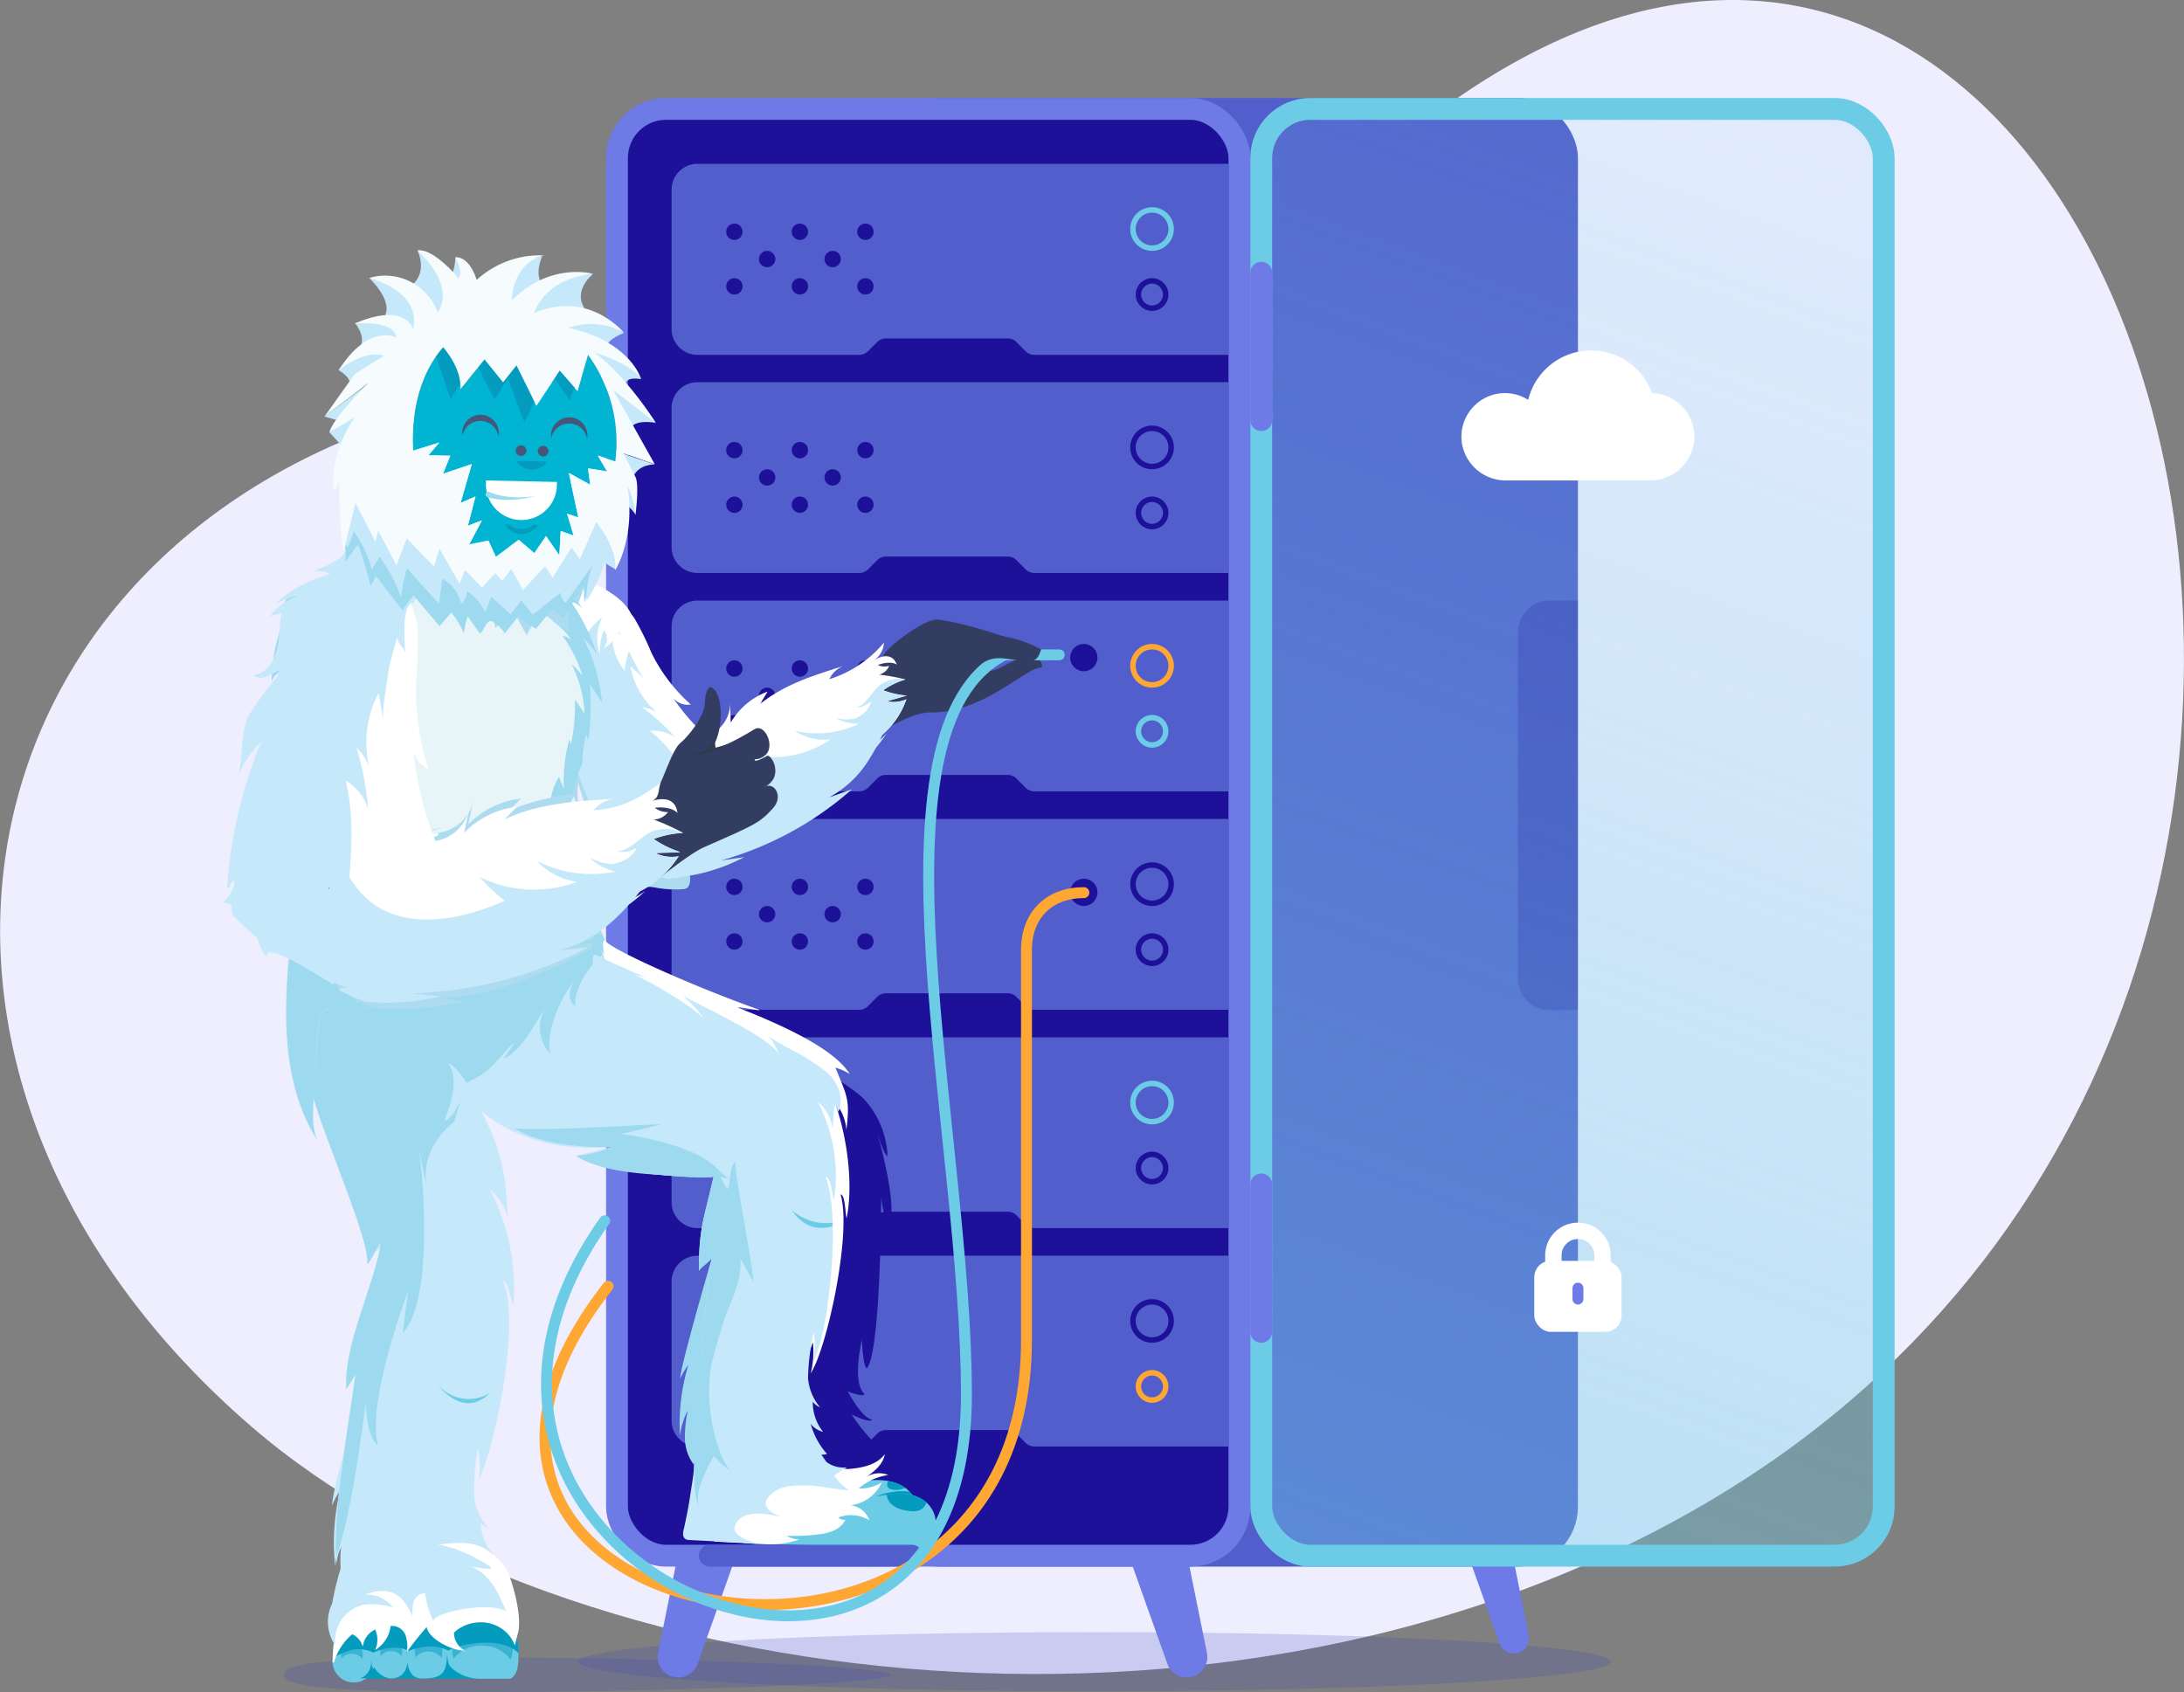 <svg xmlns="http://www.w3.org/2000/svg" xmlns:xlink="http://www.w3.org/1999/xlink" width="400" height="309.95" viewBox="0 0 400 309.95"><rect x="0" y="0" width="400" height="309.95" fill="#808080" stroke="none"/><defs><style>.cls-1,.cls-27,.cls-28,.cls-30,.cls-31,.cls-32,.cls-33,.cls-34,.cls-36,.cls-37{fill:none;}.cls-2{isolation:isolate;}.cls-3{fill:#eef;}.cls-4{fill:#3942bb;opacity:0.2;}.cls-5,.cls-9{fill:#525ecc;}.cls-27,.cls-5{stroke:#525ecc;}.cls-11,.cls-30,.cls-31,.cls-32,.cls-33,.cls-34,.cls-5,.cls-8{stroke-miterlimit:10;}.cls-11,.cls-27,.cls-28,.cls-5,.cls-8{stroke-width:4px;}.cls-10,.cls-6,.cls-8{fill:#1d1099;}.cls-6{opacity:0.3;}.cls-7{fill:#6e7ae5;}.cls-28,.cls-31,.cls-8{stroke:#6e7ae5;}.cls-11,.cls-32,.cls-37{stroke:#6ccce6;}.cls-11{fill:url(#linear-gradient);}.cls-12{fill:#333d61;}.cls-12,.cls-19,.cls-29,.cls-35{fill-rule:evenodd;}.cls-13{fill:#addcf1;}.cls-14,.cls-35{fill:#fff;}.cls-15{fill:#c5e9fa;}.cls-16,.cls-29{fill:#9dd9ef;}.cls-17{fill:#e8f5f8;}.cls-18{clip-path:url(#clip-path);}.cls-19{fill:#2f3b4f;}.cls-20{fill:#1b1a18;}.cls-21{fill:#00b4d2;}.cls-22,.cls-26{fill:#049cbe;}.cls-23{fill:#465578;}.cls-24{fill:#f6fbfd;}.cls-25{fill:#6ccce6;}.cls-26{opacity:0.5;mix-blend-mode:multiply;}.cls-27,.cls-28,.cls-31,.cls-36,.cls-37{stroke-linecap:round;}.cls-27,.cls-28,.cls-36,.cls-37{stroke-linejoin:round;}.cls-30{stroke:#fff;stroke-width:3px;}.cls-31,.cls-36,.cls-37{stroke-width:2px;}.cls-33{stroke:#1d1099;}.cls-34,.cls-36{stroke:#ffa733;}</style><linearGradient id="linear-gradient" x1="239.71" y1="283.94" x2="334.42" y2="26.05" gradientUnits="userSpaceOnUse"><stop offset="0" stop-color="#6ccce6" stop-opacity="0.4"/><stop offset="1" stop-color="#6ccce6" stop-opacity="0.1"/></linearGradient><clipPath id="clip-path"><path class="cls-1" d="M106.72,185.29c-.27-.77,7.3,6.31,7,5.54-3,4.93-6.51,9.86-11.66,11.64-5.73,2-26-7.17-31.26-4.17.07,1.71.09,2.86.15,4.56A26.93,26.93,0,0,1,67.73,193a5,5,0,0,0-.34,3.13A34.77,34.77,0,0,1,63.68,183a24.35,24.35,0,0,0-.46,5.52,44.67,44.67,0,0,1-6.51-18.82L56.54,174c-5.11-7.15-2.33-17.23-1.85-25.89l-1.36,3.45A31.1,31.1,0,0,1,53.63,133l-1.9,1.8c-2-5.24-1-11.44,2.43-15a3.31,3.31,0,0,0-2.69,2A31,31,0,0,1,56.12,108a2.88,2.88,0,0,0-1.84,1c.88-4.79,9.37-4.39,13.5-5.82a3.87,3.87,0,0,0-4-.73,18.47,18.47,0,0,1,10.95-3,5.53,5.53,0,0,0-4.31-1.86c4.47-2.58,4.78-7.18,9.82-5l-2.8-2.27A20.85,20.85,0,0,1,86.29,93a47.16,47.16,0,0,1,5.1,4c3.38,2.82,6.62,4.29,10.06,7a22.82,22.82,0,0,0,6.1,3.47,3.41,3.41,0,0,1-2.33.13,20.07,20.07,0,0,1,4.12,5.41,3.9,3.9,0,0,0-2-1.5,36.22,36.22,0,0,1,4,10,14.67,14.67,0,0,0-2.21-3,32.65,32.65,0,0,1,2.41,11.9l-1.93-3.59a44.54,44.54,0,0,1-1.1,10.31l-.3-1.19a27.94,27.94,0,0,0-1.11,5.36c-.19,1.71-1,4.12-1.3,3.15a14,14,0,0,0-2,8.68l-.91-2.2a30.18,30.18,0,0,0,3.67,12.66,3.85,3.85,0,0,1-1.81-1.85,23.7,23.7,0,0,0,6.13,9.87l-2-.39"/></clipPath></defs><title>13-large-businesses</title><g class="cls-2"><g id="Layer_2" data-name="Layer 2"><g id="Layer_8" data-name="Layer 8"><path class="cls-3" d="M46,261.26c-72.35-62.51-56.43-157,27.49-184.48,83-27.13,105.94,24.16,170.42-39.49C381.36-98.4,475.42,172.45,318,271.94,230,327.57,103,310.57,46,261.26Z"/><path class="cls-4" d="M163.12,306.76c0,1.76-44.88,3.19-75.56,3.19S52,308.53,52,306.76s4.88-3.19,35.56-3.19S163.12,305,163.12,306.76Z"/><ellipse class="cls-4" cx="200.48" cy="304.37" rx="94.52" ry="5.42"/><rect class="cls-5" x="163" y="19.95" width="124" height="265" rx="8.98" ry="8.98"/><path class="cls-6" d="M289,110h-5.23a5.77,5.77,0,0,0-5.77,5.77v63.47a5.77,5.77,0,0,0,5.77,5.77H289Z"/><path class="cls-7" d="M120.52,302.76l4-19.78h11l-7.75,21.78a3.77,3.77,0,0,1-3.55,2.5h0A3.77,3.77,0,0,1,120.52,302.76Z"/><path class="cls-7" d="M221.05,302.76l-4-19.78h-11l7.75,21.78a3.77,3.77,0,0,0,3.55,2.5h0A3.77,3.77,0,0,0,221.05,302.76Z"/><path class="cls-7" d="M280,299.52,277.06,285h-8.12l5.7,16a2.77,2.77,0,0,0,2.61,1.84h0A2.77,2.77,0,0,0,280,299.52Z"/><rect class="cls-8" x="113" y="19.95" width="114" height="265" rx="8.98" ry="8.98"/><path class="cls-9" d="M127.75,30A4.75,4.75,0,0,0,123,34.7V60.2A4.75,4.75,0,0,0,127.75,65h29.62a2.27,2.27,0,0,0,1.61-.67l1.67-1.67a2.27,2.27,0,0,1,1.61-.67h22.3a2.27,2.27,0,0,1,1.61.67l1.67,1.67a2.27,2.27,0,0,0,1.61.67H225V30Z"/><path class="cls-9" d="M127.75,70A4.75,4.75,0,0,0,123,74.7v25.5a4.75,4.75,0,0,0,4.75,4.75h29.62a2.27,2.27,0,0,0,1.61-.67l1.67-1.67a2.27,2.27,0,0,1,1.61-.67h22.3a2.27,2.27,0,0,1,1.61.67l1.67,1.67a2.27,2.27,0,0,0,1.61.67H225V70Z"/><path class="cls-9" d="M127.75,110A4.75,4.75,0,0,0,123,114.7v25.5a4.75,4.75,0,0,0,4.75,4.75h29.62a2.27,2.27,0,0,0,1.61-.67l1.67-1.67a2.27,2.27,0,0,1,1.61-.67h22.3a2.27,2.27,0,0,1,1.61.67l1.67,1.67a2.27,2.27,0,0,0,1.61.67H225V110Z"/><circle class="cls-10" cx="198.5" cy="120.45" r="2.5"/><path class="cls-9" d="M127.75,150A4.75,4.75,0,0,0,123,154.7v25.5a4.75,4.75,0,0,0,4.75,4.75h29.62a2.27,2.27,0,0,0,1.61-.67l1.67-1.67a2.27,2.27,0,0,1,1.61-.67h22.3a2.27,2.27,0,0,1,1.61.67l1.67,1.67a2.27,2.27,0,0,0,1.61.67H225V150Z"/><path class="cls-9" d="M127.75,190A4.75,4.75,0,0,0,123,194.7v25.5a4.75,4.75,0,0,0,4.75,4.75h29.62a2.27,2.27,0,0,0,1.61-.67l1.67-1.67a2.27,2.27,0,0,1,1.61-.67h22.3a2.27,2.27,0,0,1,1.61.67l1.67,1.67a2.27,2.27,0,0,0,1.61.67H225V190Z"/><path class="cls-9" d="M127.75,230A4.75,4.75,0,0,0,123,234.7v25.5a4.75,4.75,0,0,0,4.75,4.75h29.62a2.27,2.27,0,0,0,1.61-.67l1.67-1.67a2.27,2.27,0,0,1,1.61-.67h22.3a2.27,2.27,0,0,1,1.61.67l1.67,1.67a2.27,2.27,0,0,0,1.61.67H225V230Z"/><circle class="cls-10" cx="134.5" cy="122.45" r="1.5"/><circle class="cls-10" cx="134.5" cy="132.45" r="1.5"/><circle class="cls-10" cx="146.5" cy="122.45" r="1.5"/><circle class="cls-10" cx="146.5" cy="132.45" r="1.5"/><circle class="cls-10" cx="140.5" cy="127.45" r="1.5"/><circle class="cls-10" cx="158.5" cy="122.45" r="1.5"/><circle class="cls-10" cx="158.5" cy="132.45" r="1.5"/><circle class="cls-10" cx="152.5" cy="127.45" r="1.5"/><path class="cls-10" d="M158.07,201.14a16.35,16.35,0,0,1,4.48,10.6c-.71-.24-1.88-4.24-1.88-4.24s3.53,12.25,2.36,16c-1.18.47-1.65-4.24-1.65-4.24s0,28-2.59,31.34c-.71,0-.94-5.18-.94-5.18s-1.88,7.78.47,9.9c-.24.71-3.06-.47-3.06-.47s2.59,4.95,4.48,5.18c-.47.71-3.77-.94-3.77-.94a32.84,32.84,0,0,0,5.42,6.36c3.08,2.67,1.18,12.49,1.18,12.49l-24-6.6,6.54-78.79S155.24,198.46,158.07,201.14Z"/><rect class="cls-11" x="231" y="19.95" width="114" height="265" rx="8.98" ry="8.98"/><path class="cls-12" d="M159.52,135.18c3.49-2.27,8-4.73,10.81-4.68,9.79.17,17.64-8.34,20.3-8.2.6,0,.09-2.09-2.06-2.1-3.08,0-7.13,4.16-7.87,2-.14-3.06,4.24-3.2,10-3.2-7.85-2.82-13.49-4.8-19-5.52-2.11-.27-9.4,5-10,6.79s-7.88,3.87-7.88,3.87Z"/><path class="cls-13" d="M126.23,162.07c.49-1.25-.11-2.65-.74-3.83-.46-.86-1-1.71-1.47-2.54,2.38.08,5-.15,6.6-1.32a.16.16,0,0,0,0-.26c-2.2-1.17-3.07-2.33-3.25-3a.15.15,0,0,1,.19-.19,12.46,12.46,0,0,1,2.5,1.47.15.15,0,0,0,.22-.21c-2.72-4.46-6-9.72-10.06-12.93a6.78,6.78,0,0,1,4.7,1.24,42.52,42.52,0,0,0-6.19-5.6,7,7,0,0,1,2.81,1,14.53,14.53,0,0,1-4.95-8.55l2.8,2.58c-2.69-2.48-6.28-16.39-12.4-14.56a14.61,14.61,0,0,0-8.5,10.84,16.47,16.47,0,0,1,1.61-2.65l.06,0A7.35,7.35,0,0,0,99,127.79q.47-.67,1-1.31c.08,1.22,2.49,7.19-.3,10.43a1.61,1.61,0,0,0,1.32-.74,6.37,6.37,0,0,0,.94-1.88l.34.89v.06c-.13,1.21-1.17-1.23-1,.6.17,2.37,4.21,10.85,5,13.08a13.38,13.38,0,0,1-.4-5.55,63.57,63.57,0,0,0,8.18,18.07.15.15,0,0,0,.28-.13,8.39,8.39,0,0,1-.18-.83.16.16,0,0,1,.29-.11,3.72,3.72,0,0,1,.42,2.79.15.15,0,0,0,.23.17,7.34,7.34,0,0,1,4.77-.78,19.41,19.41,0,0,0,5.37.3,1.48,1.48,0,0,0,.56-.19A1.25,1.25,0,0,0,126.23,162.07Z"/><path class="cls-14" d="M128.69,144.81a14.42,14.42,0,0,0,3-4,5,5,0,0,0,.48-1.64,1.64,1.64,0,0,0-.05-.64c0-.2,0-.06-.08-.22a1.08,1.08,0,0,0-.12-.19.68.68,0,0,1,0-.91.15.15,0,0,0,0-.22,39.06,39.06,0,0,1-8.61-9.11,3.46,3.46,0,0,0,3.21,1.16,30.73,30.73,0,0,1-7.23-9.52,54.59,54.59,0,0,0-3.07-6.23c-2.32-3.53-8.43-6.33-12.8-2.21,5.27,35.54-3.8-.68,12.57,27.52q3,5.21,6.19,10.33a.16.16,0,0,0,.18.07A17.68,17.68,0,0,0,128.69,144.81Z"/><path class="cls-14" d="M162.36,134.34c-.78,1-1.81,2-3,1.82a14.81,14.81,0,0,0,6.65-8.08,5.39,5.39,0,0,1-3.49.38,3.05,3.05,0,0,0,.41-.15l3.15-.91a15.2,15.2,0,0,1-4.36-1,14.61,14.61,0,0,1,4.09-1.95,35.91,35.91,0,0,0-4.78-.88,2.78,2.78,0,0,0,1.83-1.61,3,3,0,0,1-2.09-.15c1-.4,2.56-.67,3.49-.07-1-2.58-3.46-1.25-4.24-.76a4.2,4.2,0,0,0,1.88-3.27,21.35,21.35,0,0,1-10,6.69,4.63,4.63,0,0,1,2.51-2.38c-5.36,1.66-10.87,3.4-15.21,6.95l1.39-2.3a13.24,13.24,0,0,0-6.76,5.68l-.1-3.5a6.32,6.32,0,0,1-5.06,6.15.15.15,0,0,1-.09-.29,7.79,7.79,0,0,0,1.53-1,.15.15,0,0,0-.14-.27c-1.6.38-3.73.21-5,.91s-2.89,4-3.77,5.42a.15.15,0,0,0,.07.22l1.27.52a.15.15,0,0,1,0,.28c-1.79,1-3.53,2.13-5.22,3.33-1.9,1.35-6.72,5.17-4,7.69a35.75,35.75,0,0,0,3.39,2.39,36.83,36.83,0,0,1,4.51,3.34.15.15,0,0,0,.25-.17,4.52,4.52,0,0,0-.58-1,.15.15,0,0,1,.19-.23,7.2,7.2,0,0,1,1,.69.16.16,0,0,0,.19,0,10.88,10.88,0,0,1,1.71-1.13.15.15,0,0,1,.18.24h0a.16.16,0,0,0,.11.27,14.55,14.55,0,0,0,8.64-3.37,4.69,4.69,0,0,0-2.09.12,45.28,45.28,0,0,1,12-2.07,8.48,8.48,0,0,0-3-.59,19.54,19.54,0,0,0,13.4-6.1,6.63,6.63,0,0,1-2.84,1A34,34,0,0,0,162.36,134.34Z"/><path class="cls-15" d="M166,128.08l-.07.21Z"/><path class="cls-15" d="M166,128.08a6,6,0,0,1-3.58.38c.6-.19,3.61-1,3.65-1.05a15.65,15.65,0,0,1-4.32-.94,14.39,14.39,0,0,1,4.05-2A5.53,5.53,0,0,0,162,125c-2.21.93-2.94,4-5.23,4.61a3.62,3.62,0,0,0,2.75-1.25,3.66,3.66,0,0,1-1.24,2.2,6,6,0,0,1-1.68,1.06,5.94,5.94,0,0,1-1.48.12l.09.07q-1.05-.08-2.1-.25a8.33,8.33,0,0,0,4.22,1,18,18,0,0,1-11.79,1.3,9.74,9.74,0,0,0,6.56,1.57,18.44,18.44,0,0,1-14.4,2.82,27.35,27.35,0,0,0,4.5,2.55c-.29.05-7.59,8.61-24.86,3.46a.15.15,0,0,0-.14,0c-2,1.5-7.08,7.88-4.49,10.33a35.75,35.75,0,0,0,3.39,2.39,36.83,36.83,0,0,1,4.51,3.34.15.15,0,0,0,.25-.17,4.52,4.52,0,0,0-.58-1,.15.15,0,0,1,.19-.23,3.9,3.9,0,0,1,.63.43,1.19,1.19,0,0,0,0,1.14c.61.94,3.78.12,4.64,0A33.51,33.51,0,0,0,136.3,157l-4.29.62a61.34,61.34,0,0,0,24.05-13.06l-4.18,1.49a19.67,19.67,0,0,0,7.44-7.18c.43-.68.82-1.37,1.2-2.07q1-1.2,1.85-2.49a7.86,7.86,0,0,1-1.22,1.24q.25-.52.49-1.05a14.84,14.84,0,0,0,4.26-6.2C165.86,128.41,166.09,127.9,166,128.08Z"/><path class="cls-15" d="M125.08,156.7c.49-1.25-.11-2.65-.74-3.83-.46-.86-1-1.71-1.47-2.54,2.38.08,5-.15,6.6-1.32a.16.16,0,0,0,0-.26c-2.2-1.17-3.07-2.33-3.25-3a.15.15,0,0,1,.19-.19,12.46,12.46,0,0,1,2.5,1.47.15.15,0,0,0,.22-.21c-2.72-4.46-6-9.72-10.06-12.93a6.78,6.78,0,0,1,4.7,1.24,42.52,42.52,0,0,0-6.19-5.6,7,7,0,0,1,2.81,1,14.53,14.53,0,0,1-4.95-8.55l2.8,2.58c-2.69-2.48-6.28-16.39-12.4-14.56a14.61,14.61,0,0,0-8.5,10.84,16.47,16.47,0,0,1,1.61-2.65l.06,0a7.35,7.35,0,0,0-1.14,4.19q.47-.67,1-1.31c.08,1.22,2.49,7.19-.3,10.43a1.61,1.61,0,0,0,1.32-.74,6.37,6.37,0,0,0,.94-1.88l.34.89v.06a46.61,46.61,0,0,0,.12,6c.17,2.37,3.05,5.48,3.87,7.71a13.38,13.38,0,0,1-.4-5.55,63.57,63.57,0,0,0,8.18,18.07.15.15,0,0,0,.28-.13,8.39,8.39,0,0,1-.18-.83.16.16,0,0,1,.29-.11,3.72,3.72,0,0,1,.42,2.79.15.15,0,0,0,.23.17,7.34,7.34,0,0,1,4.77-.78,19.41,19.41,0,0,0,5.37.3,1.48,1.48,0,0,0,.56-.19A1.25,1.25,0,0,0,125.08,156.7Z"/><path class="cls-14" d="M103.73,121.36q.33,1.37.77,2.72c-.12-1.95,1.38-6.66,1.69-7.05a10.42,10.42,0,0,0-.15,3.49c-.14-1.1.85-3.09,1.29-4.09.19-.43,4-6.61,8.4-3.61-1.82-5-12.09-8-12.27-7.76-1.66,2.26-5.32,4.46-6.18,6.56,0,0,.17,5.73-1.33,9.57a13.73,13.73,0,0,0,1.77-3c.26.78-1,7.77-.51,8.59.21-1.56,2.09-3.11,2.95-4.44a6.39,6.39,0,0,1,2.08,3.67A30.75,30.75,0,0,1,103.73,121.36Z"/><path class="cls-14" d="M109.89,119.91a9.63,9.63,0,0,1,.73-4.51,2.81,2.81,0,0,1-.08,3.42,9.27,9.27,0,0,0,2.37-2.21,3.81,3.81,0,0,0,.66-3.09c-.22-.79-1.19-2-2.15-1.85-.76.13-1.23,1.57-1.47,2.22A8.94,8.94,0,0,0,109.89,119.91Z"/><path class="cls-14" d="M114.56,123a9.43,9.43,0,0,1-2.24-7.91c.73.66,1.47,1.32,2.2,2,.46.42.84.77.79,1.42a16,16,0,0,1-.48,1.88C114.74,120.79,114.25,122.65,114.56,123Z"/><path class="cls-16" d="M98.17,103.21a22.82,22.82,0,0,0,6.36,3,3.41,3.41,0,0,1-2.31.32,20.07,20.07,0,0,1,4.54,5.06,3.9,3.9,0,0,0-2.16-1.34,36.22,36.22,0,0,1,4.74,9.63A14.67,14.67,0,0,0,106.9,117a32.65,32.65,0,0,1,3.36,11.67L108,125.27a44.54,44.54,0,0,1-.27,10.37l-.4-1.16a26.33,26.33,0,0,0-.68,5.43c-1.34,2.55-2.84,9-2.3,12.05l-1.09-2.12A30.18,30.18,0,0,0,108,162.17a3.85,3.85,0,0,1-1.95-1.7c1.5,3.66,4.87,12.78,6.9,16.15A10.59,10.59,0,0,1,110,174c.71,1.21,2.86,8.48,3.26,13.37-.78-1-1.56-1.62-1.52-1.14.34,4.43.59,8.77.79,10.56-.34-.75-3.29,1.12-3.62.38-2.57,5.16-1.16,1.12-6.15,3.31-5.55,2.44-22.54-4.34-27.58-.93.2,1.69-12.77,2.84-12.56,4.53a26.93,26.93,0,0,1-4-9.59c-.37,1-1.53,4.7-1.22,5.76.13,2.35-.54,5.35.66,8.51-10.22-16.11-3.21-39.58-4.44-46.12.06,1.43.12,12.44.18,13.87-5.66-6.72,1.53-17,1.32-25.66L54,154.42a31.1,31.1,0,0,1-1.2-18.59l-1.75,2c-2.39-5.06-1.89-11.33,1.21-15.17a3.31,3.31,0,0,0-2.52,2.23,31,31,0,0,1,3.54-14.1,2.88,2.88,0,0,0-1.75,1.17c.49-4.84,9-5.13,13-6.88a3.87,3.87,0,0,0-4-.41,18.47,18.47,0,0,1,10.67-3.86,5.53,5.53,0,0,0-4.44-1.51c4.25-2.93,4.19-7.54,9.39-5.81l-3-2a20.85,20.85,0,0,1,9,2A47.16,47.16,0,0,1,87.57,97C91.17,99.57,94.52,100.78,98.17,103.21Z"/><path class="cls-17" d="M97.68,111.32a18.6,18.6,0,0,0,5.41,2,3.41,3.41,0,0,1-2,.36,13.92,13.92,0,0,1,3.73,3.77,3,3,0,0,0-1.82-1,23.92,23.92,0,0,1,3.68,7.36,10.11,10.11,0,0,0-2-2.11,21.8,21.8,0,0,1,2.38,9l-1.77-2.59a32.33,32.33,0,0,1-.72,8.18l-.29-.9a28.36,28.36,0,0,0-1,9.09l-.91-2.17a10.72,10.72,0,0,0-1.51,7l-.85-1.62a20,20,0,0,0,3.5,9.5,2.8,2.8,0,0,1-1.62-1.25,16.07,16.07,0,0,0,5.58,7l-1.79-.08a22.52,22.52,0,0,0,4.1,5,6.06,6.06,0,0,0-5.6,6.21l-.77-1.72c-2.48,4.18-9.95-6.36-14.4-4.4-5,2.19-2.65,13-10.16,9.7.1,1.33-5.31-4.33-5.21-3-1.56-2.18-8-7.77-8.46-10.41a3.64,3.64,0,0,0-.23,2.48c-1.91-2.94,3.08,14.51,2.67,11a17.52,17.52,0,0,0-.28,4.37,29.56,29.56,0,0,1-6.12-14l0,3.37c-4.62-5-3.5-13.91-3.28-20.74l-1.11,2.85a22,22,0,0,1-.17-14.59L55,140.79a11.17,11.17,0,0,1,1.77-12,3.27,3.27,0,0,0-2.31,1.87,24.79,24.79,0,0,1,3.75-11.28,2.94,2.94,0,0,0-1.58,1,12.07,12.07,0,0,1,6.91-8.84,3.6,3.6,0,0,0-3.48-.13,19.05,19.05,0,0,1,9.49-3.54,4.73,4.73,0,0,0-3.8-1,16.9,16.9,0,0,1,13.2-2.21l-2.5-1.46a18.69,18.69,0,0,1,7.76,1.15,35.87,35.87,0,0,1,4.55,2.6C91.75,108.78,94.62,109.58,97.68,111.32Z"/><g class="cls-18"><path class="cls-13" d="M50.41,168.68a5.12,5.12,0,0,0,1.15-3.54c0-.23-.3-.29-.37-.08s-.21.72-.29,1.09-.35.18-.37-.06a95.23,95.23,0,0,1,1.63-26.78,17.93,17.93,0,0,0-2.76,6.7c.41-3.17-.89-8.83.29-11.7a61.24,61.24,0,0,1,3.3-7l0-.06q.07-.64.15-1.28a7,7,0,0,1-2.09,1.5,1.77,1.77,0,0,1-1.83-.09c4.85-1.73,2.32-10.31,2.93-11.78-.61.25-1.22.51-1.81.8a8.67,8.67,0,0,1,3.62-4l0-.1a17.83,17.83,0,0,0-3.25,1.91c5.48-7.4,12.6-7.72,14.25-7.23,7-1.61,7.66,5.41,8.11,11.15a65.54,65.54,0,0,1-.09,8.38C72.8,132,74.3,139,76,144.18a5,5,0,0,1-2.77-3.64c.46,5.06,1.19,5.3,2.9,10.1,1.49,0-4,3-2.45,3,.2,0-3.48,1.23,7.3-2.15a10.34,10.34,0,0,1-2.11.77.19.19,0,0,0,0,.37,7.7,7.7,0,0,0,7.79-5.79L85.76,151a16.14,16.14,0,0,1,9.66-4.74L93.1,148.6c6.18-2.92,13.21-3.37,20-3.76a5.65,5.65,0,0,0-3.67,2.08,26,26,0,0,0,13.75-5,5.12,5.12,0,0,1-3.18,3.31c1.07-.36,8.12,3.75,8.57,7.1-.93-1-2.81-1.1-4.15-.94a3.6,3.6,0,0,0,2.43.79,3.39,3.39,0,0,1-2.64,1.37,43.77,43.77,0,0,1,5.4,2.45q-.67,0-1.33.11l-.23,0h0a17.64,17.64,0,0,0-3.79,1c.88.6.56-3.37,1.52-2.92.69.31,1.3.54,1.67.67l.39.13c-.06.08-2.67.11-4,.15a3.72,3.72,0,0,1-.52.05,6.5,6.5,0,0,0,1.78.59,11.61,11.61,0,0,0,2.46,0c.18-.17-.23.36-.17.26l-.15.22-.17.25-.38.51-.2.25-.25.31-.21.25-.35.4-.27.29-.29.3-.24.23-.3.28-.25.22-.46.39-.25.2-.32.25-.26.19-.52.37-.24.16-.36.23-.27.17-.39.23-.28.16-.45.24-.89,1.1.23-.11h0l.22-.12h0l.22-.12h0l.2-.12,0,0,.19-.12.05,0,.17-.12.08-.06.13-.09.22-.16-.84.74-.28.24-.59.49-.32.26-.66.51-.23.17c-.65.72-1.32,1.43-2,2.1a24,24,0,0,1-10.9,6.32l5.38-.54c-9.94,5.19-19.49,10-30.7,10.33l5.26.52a58.79,58.79,0,0,1-14.51,1.42c-1.07,0-6.73-.54-3.35-.39,1.24.15-1.52-.62-1.75-.81a.19.19,0,0,0-.29.22c.18.45-3.22-5-2.67-1.62-1.7-1-2.49-7.2-2.43-4.92a7.47,7.47,0,0,1-.59-1.68l-.14.14A1.35,1.35,0,0,1,59,176a1.7,1.7,0,0,1-.71-.19c-2.07-.92-3.76-2.7-5.57-4.21-1.65-1.37-.21-2.64-2.16-2.59A.22.22,0,0,1,50.41,168.68Z"/></g><path class="cls-14" d="M71.78,160.71a15.39,15.39,0,0,0,5.52-2.47,5.87,5.87,0,0,0,1.46-1.55,2.2,2.2,0,0,0,.31-.78.62.62,0,0,0,0-.31,1.65,1.65,0,0,0,0-.31.87.87,0,0,1,.55-1,.2.2,0,0,0,.1-.27,61,61,0,0,1-4-16.72,5,5,0,0,0,2.77,3.64,47.69,47.69,0,0,1-2.27-16.2,82.46,82.46,0,0,0,.29-9.4c-.45-5.75-5.38-13.37-12.42-11.76-6.49,19.74-2.92,21.46-2.34,40.86q.24,8.19.69,16.4a.22.22,0,0,0,.16.21A19,19,0,0,0,71.78,160.71Z"/><path class="cls-13" d="M63.49,89.69l1.56-3.94A115.39,115.39,0,0,1,75,93.66c2.82,2.64,5.71,6.6,9.67,7.28a2.44,2.44,0,0,0,2.59.15c.48,1.13,2.13,1.65,2.85,2.65,2.21,2.44,17.33,2.57,17.33,2.57l-1.47,4.09L104.26,109l-.18,6.72-5.17-3.73-2.47,4.38-2.69-5.08-3,3.75-1.46-5.83-1.76,2.4-4.58-4.77L80.41,112,75.3,101.49l-4.16,3.65-.25-7-4.51,5.22,1.34-11.7S62.21,93,63.49,89.69Z"/><path class="cls-13" d="M116.54,147.74s7.89-4,8.09-5c0,0,.82,1.69-1.24,4.2S116.54,147.74,116.54,147.74Z"/><path class="cls-12" d="M119.87,161.53l-7.44-9.29s4.94-3.33,6.83-5.66,3.62-9.16,5.41-10.55c1.17-.9,4.27-4.63,4.4-7.11.12-2.29.65-3.33,1.33-2.95,2.54,1.46,1.91,10.42-.83,11.53,2.65-.49,5.92-2.28,8.58-3.92,2-1.24,4,3.41,1.84,4.89-1.2.83-1.83.42-1.78.77s1.73-.39,2.24-.78c.71-.55,3.41,3.81-.53,5.76,1.67-1.24,3.79,1.53,1.61,3.87-2.42,2.61-3,2.89-12.39,7-2.86,1.18-9.27,6.48-9.27,6.48"/><path class="cls-19" d="M129.59,137.92a20.58,20.58,0,0,1-3.15.43,27.9,27.9,0,0,0,2.82-1c.86-.37,1.27-2.14,1.27-2.14l-.24,1.48a14,14,0,0,1,.66-1.8c0,.28,0,2.12.15,2.06s2.27-.64,2.27-.64A23.16,23.16,0,0,1,129.59,137.92Z"/><path class="cls-14" d="M118.18,163.19c-1.21.9-2.73,1.84-4.11,1.26a18.06,18.06,0,0,0,10.23-7.61,6.57,6.57,0,0,1-4.24-.57,3.72,3.72,0,0,0,.53-.05l4-.15a18.53,18.53,0,0,1-4.88-2.4,17.8,17.8,0,0,1,5.41-1.11,43.77,43.77,0,0,0-5.4-2.45,3.39,3.39,0,0,0,2.64-1.37,3.6,3.6,0,0,1-2.43-.79c1.34-.17,3.22,0,4.15.94-.46-3.35-3.73-2.5-4.8-2.14,1.5-.52,1.23-1.82,1.68-3.34-4,2.93-7.32,4.72-12.25,5a5.65,5.65,0,0,1,3.67-2.08c-6.83.4-13.85.84-20,3.76l2.31-2.31A16.14,16.14,0,0,0,85,152.54l.91-4.17a7.7,7.7,0,0,1-7.79,5.79.19.19,0,0,1,0-.37A9.5,9.5,0,0,0,80.2,153a.19.19,0,0,0-.08-.36c-2,0-4.47-.84-6.13-.37s-4.6,3.93-6,5.31a.19.19,0,0,0,0,.29l1.35,1a.19.19,0,0,1-.06.33c-2.41.69-4.8,1.49-7.15,2.41-2.65,1-5.37,2.21-6.61,8.06a36.9,36.9,0,0,0,2.88,3.68,44.89,44.89,0,0,1,4.36,5.27.19.19,0,0,0,.35-.12,5.51,5.51,0,0,0-.4-1.37.19.19,0,0,1,.3-.22,8.78,8.78,0,0,1,.94,1.1.19.19,0,0,0,.23.05,13.26,13.26,0,0,1,2.35-.84.19.19,0,0,1,.14.34h0a.19.19,0,0,0,.05.35,17.74,17.74,0,0,0,11.21-1.45,5.72,5.72,0,0,0-2.51-.47,55.19,55.19,0,0,1,14.82,1.07,10.34,10.34,0,0,0-3.4-1.59,23.82,23.82,0,0,0,17.65-3.3,8.08,8.08,0,0,1-3.65.33A41.44,41.44,0,0,0,118.18,163.19Z"/><path class="cls-15" d="M128,156.84l-.15.23Z"/><path class="cls-15" d="M50.73,172.86c1.59-1,2.12-3,2.41-4.8.22-1.33.38-2.66.52-4,2.57,2.05,5.66,4,8.41,4a.21.21,0,0,0,.2-.3c-1.45-3.1-1.43-5.09-1.08-5.95.06-.16-.48.36-.38.49.62.86,1.94,2.11,2.29,3.14a.22.22,0,0,0,.42,0c.75-7.13,1.56-15.61-.22-22.47a9.28,9.28,0,0,1,4.15,5.25,57.48,57.48,0,0,0-2.13-11.25,9.51,9.51,0,0,1,2.27,3.41,19.7,19.7,0,0,1,1.74-13.45l.92,5.14c-.88-4.93,5.81-24-2.52-27.1-1.81-.66-10-1.07-17.47,5.74a23.19,23.19,0,0,1,4-1.57l0,.11a10.26,10.26,0,0,0-4.79,3.64c.73-.23,1.46-.43,2.21-.62-.94,1.4.56,10.22-5.26,11.45a2.26,2.26,0,0,0,2.08.28,9,9,0,0,0,2.63-1.28l-.38,1.26-.06.06a64.34,64.34,0,0,0-4.9,6.63c-1.81,2.74-1.25,8.52-2.23,11.64a18.43,18.43,0,0,1,4.24-6.4,86.39,86.39,0,0,0-6.2,26.54.21.21,0,0,0,.41.09,11.49,11.49,0,0,1,.51-1.06.22.22,0,0,1,.41.12,5.11,5.11,0,0,1-1.89,3.41.21.21,0,0,0,.12.38c2.24.15.4,1.27,2.06,2.81,1.82,1.69,3.46,3.65,5.69,4.77a2.07,2.07,0,0,0,.78.26A1.77,1.77,0,0,0,50.73,172.86Z"/><path class="cls-15" d="M65.7,117.67q-.85,1.23-1.78,2.4c.85-1.88,1.15-7.1,1-7.61A11,11,0,0,1,63.74,116c.55-1,.33-3.38.27-4.53,0-.5-1.45-8-6.94-6.74,3.29-1.26,5.36-2.2,6.53-4,1.55-2.38,16.44-4.18,16.52-3.88.78,2.86-4.37,13.66-4.38,13.65s-2.34-.92-1.5,9.14c-.36-1.19-1.36-1.61-1.4-2.85-.56.67-2,8-2.73,8.68.39-1.62-.89-3.86-1.24-5.49a6.75,6.75,0,0,0-3.44,2.84A32.52,32.52,0,0,0,65.7,117.67Z"/><path class="cls-15" d="M124.3,156.84a7.31,7.31,0,0,1-4.34-.6c.77,0,4.55-.08,4.62-.17a19.08,19.08,0,0,1-4.84-2.38,17.54,17.54,0,0,1,5.37-1.13c-2.07-.73-2.36-.91-4.6-.56-2.89.45-4.65,3.87-7.54,3.93a4.42,4.42,0,0,0,3.62-.67,4.46,4.46,0,0,1-2.12,2.24,7.32,7.32,0,0,1-2.3.76,7.24,7.24,0,0,1-1.79-.29l.08.11q-1.22-.41-2.41-.91a10.15,10.15,0,0,0,4.68,2.47,21.91,21.91,0,0,1-14.33-1.91,11.87,11.87,0,0,0,7.31,3.78,22.48,22.48,0,0,1-17.87-.88A33.34,33.34,0,0,0,92.44,165c-.36,0-20.11,10.15-28.51-4.47,0-.05-2,1.24-2.09,1.27-2.82,1.18-5.94-3.55-6.8-.15-.36,1.43-9.66,6.61-8.59,8.62-.05-2.29.74,3.92,2.43,4.92-.55-3.37,12.43,5.56,12.25,5.12a.19.19,0,0,1,.3-.22c.23.2,3,1,1.75.81-3.38-.15,3,2.48,4,2.58a40.85,40.85,0,0,0,13.48-1l-5.26-.52a74.77,74.77,0,0,0,32.28-8.41l-5.38.54a24,24,0,0,0,10.9-6.32c.7-.67,1.38-1.38,2-2.1q1.51-1.13,2.92-2.4a9.58,9.58,0,0,1-1.8,1.11l.89-1.1a18.09,18.09,0,0,0,6.85-6.09C124.06,157.2,124.48,156.67,124.3,156.84Z"/><path class="cls-20" d="M60.14,162.55l.14.15-.07.14C60.19,162.74,60.17,162.65,60.14,162.55Z"/><path class="cls-16" d="M95.41,189c.59-.59.33-3.16.33-3.16s-1.57,3.62-2.62,3.88C92.54,189.88,95.41,189,95.41,189Z"/><polygon class="cls-15" points="64.77 89.68 66.78 91.82 66.08 86.04 64.77 89.68"/><polygon class="cls-15" points="60.33 79.19 62.91 81.98 65.63 75.7 60.33 79.19"/><polygon class="cls-15" points="59.44 76.31 62.46 77.15 67.88 69.97 59.44 76.31"/><path class="cls-15" d="M62,67.79s2.69,1.5,2,3l6.74-5.63S68.34,61.09,62,67.79Z"/><path class="cls-15" d="M65.08,59.25s1.86,2.23,1,4.12L73,62.22S73.45,56.29,65.08,59.25Z"/><path class="cls-15" d="M67.61,50.91s5,4.63,2.49,7.49c0,0,5.25.9,5.62,2.31C75.71,60.71,79.73,52.87,67.61,50.91Z"/><path class="cls-15" d="M76.45,45.86s2,3.8-1,6.38l5,5.72S85.52,50.87,76.45,45.86Z"/><path class="cls-15" d="M83.41,47.12s-.15,3.94-1.36,3.07l2.43,1.74S85.86,48.67,83.41,47.12Z"/><path class="cls-15" d="M99.31,46.92s-1.66,3.47.22,5.51l-6,3.79S91.68,48.67,99.31,46.92Z"/><path class="cls-15" d="M108.6,50.2s-3.84,3-1.42,6.48L96.81,58.21S98.38,49.89,108.6,50.2Z"/><path class="cls-15" d="M114.25,61s-3.18,1.13-3.21,2.72l-8.09-3.59S107.92,55.79,114.25,61Z"/><path class="cls-15" d="M117.4,69.45s-2.92-.63-2.89,1.15l-6.17-6.3S115.76,65.46,117.4,69.45Z"/><path class="cls-15" d="M120.09,77.45s-3.79-.74-4.58,1l-3.61-7.59S118,74.77,120.09,77.45Z"/><path class="cls-15" d="M119.93,85.07s-2.77-.11-3.88,2.09l-4.27-4.84Z"/><path class="cls-15" d="M116.39,94.35c-.35-1-2.5-2.56-2.5-2.56l1.39-4A23.22,23.22,0,0,1,116.39,94.35Z"/><path class="cls-16" d="M63.32,103a17.15,17.15,0,0,1,2.28-3.19,54.91,54.91,0,0,1,2.25,7.63l1-1.93,4.86,6.26,2-2.75,4.79,5.68,2.17-2.52A19.41,19.41,0,0,1,85,116a10.49,10.49,0,0,1,.68-3.08l2.23,3.15c.79-.58.89-1.86,1.78-2.28.61-.29,2.52,1.61,2.75,2.24L95,112.8a18.1,18.1,0,0,0,3.15,2.39l3-3.61,1.91,1.71,3.85-6.07.11,3.11q1.92-5.17,3.38-10.49c-3.44,2.89-7,5.84-11.28,7.19a17.2,17.2,0,0,1-7.61.62c-7.26-1.05-13-6.54-19.75-9.41-1.46-.62-3.92-2.42-5.51-2.33C62.36,96.13,63.35,100,63.32,103Z"/><path class="cls-15" d="M64.73,97.22a22.74,22.74,0,0,1,3.4,7.11l1.4-2.37a31.32,31.32,0,0,1,3.91,7.39,29.46,29.46,0,0,1,1.1-5.24l5.86,6.49L81,106a7,7,0,0,1,3.47,4.61,3.4,3.4,0,0,0,1.05-2.33,8.94,8.94,0,0,1,3.33,3.86L90,109.33l3.52,3.19L95.47,110l2.1,2.59,5.08-4a3.07,3.07,0,0,0,.92,1.86l5-7a16.89,16.89,0,0,0-1.15,6.59,25.58,25.58,0,0,0,3.35-7.2c.4.74,1.29.94,1.94,1.47,1.59-3.56-.1-7.45-.34-11.4-3.2-.5-6.34,1.08-9,2.91s-5.2,4-8.29,5c-5,1.55-10.32-.36-15.19-2.24A19,19,0,0,1,75,96.12c-1.83-1.41-3.1-3.45-4.93-4.86s-4.71-2-6.32-.35a5.72,5.72,0,0,0-1.16,4.18c0,1.25-.17,4.51,1.1,5.08C63.89,99.81,64.93,97.5,64.73,97.22Z"/><path class="cls-21" d="M75.67,82.57s-1.19-11.3,5.49-18.94c0,0,3.41,3.73,3.17,7.69l4.41-5.46,3.4,4.2,2.45-3.12,3.65,7.38,4.27-6.42,3.26,3.72L107.7,65a27.15,27.15,0,0,1,5,19.48l-3.21-1.06,1.69,2.9-3.48-.55.41,3-3.92-2.15,1.73,8.14-2.05-.68,1.19,4-2.36-.84-.25,4.44L100,98.18l-2.13,3.13L95,98.87,90.82,102l-1.36-3-3.51.72,2.32-4.4L85.7,96.29l1.39-5.37-2.73,1.21L86.41,85l-5.28,1.79,1.34-3.31-4-.09,2-2.34Z"/><polygon class="cls-22" points="79.3 63.63 82.56 73.13 86.88 65.86 90.58 73.23 93 69.31 96.05 77.39 100.65 67.9 104.3 73.32 107.7 65.03 79.3 63.63"/><circle class="cls-23" cx="95.44" cy="82.54" r="0.98" transform="translate(10.87 176.19) rotate(-88.77)"/><circle class="cls-23" cx="99.47" cy="82.63" r="0.98" transform="translate(14.73 180.31) rotate(-88.77)"/><path class="cls-22" d="M94.57,84.42a3.41,3.41,0,0,0,5.7.12Z"/><path class="cls-23" d="M88.05,77.09a3.34,3.34,0,0,1,3.23,2.86,3.34,3.34,0,1,0-6.58-.14A3.34,3.34,0,0,1,88.05,77.09Z"/><path class="cls-23" d="M104.3,77.57a3.34,3.34,0,0,1,3.23,2.86,3.34,3.34,0,1,0-6.58-.14A3.34,3.34,0,0,1,104.3,77.57Z"/><path class="cls-14" d="M89,88c0,.2,0,.4,0,.61a6.5,6.5,0,1,0,13,.28c0-.21,0-.41,0-.61Z"/><path class="cls-22" d="M97.74,96.07a3.46,3.46,0,0,1-4.52,0l-.74,0a3.48,3.48,0,0,0,6,.07Z"/><path class="cls-24" d="M112.28,71.4l7.81,6s-5.38-8.53-11.16-12.79c0,0,6.63,1.89,8.47,4.79,0,0-1.92-6.87-13.3-9.34a12.29,12.29,0,0,1,10.15.85s-6.5-7.92-16.44-3.53c0,0,1.72-6.32,10.8-7.23,0,0-7.89-2.23-14.88,4.92,0,0,0-6.83,5.9-8.29a17.11,17.11,0,0,0-12.33,4.5S86.12,47,83.41,47.12c0,0,1.53,2.89.55,3.82,0,0-4.49-5.5-7.52-5.08,0,0,7.17,6.19,3.73,11.36a10.26,10.26,0,0,0-12.57-6.3s9.64,2.27,8.06,9.38c0,0-1.32-5.11-10.78-1,0,0,7.32-.8,7.73,2.55,0,0-5-2.81-10.61,6,0,0,4.53-3.87,8.32-2.68L65,68.48l-5.57,7.82,8.07-6.18S61,76.5,60.33,79.19L65,76.43s-4.57,5.94-3.94,13.26A2.87,2.87,0,0,0,62.21,88S62,98,63,100.84l2.09-8.69,3.66,7.07.52-2.05,3.36,6.43,1.86-5,5,5.19,1-3.31,3.67,6.43,1-2.52,3.11,3.24,2.44-2.65L92,106.39l1.64-2.19,2.14,3.86,4.06-4.36,1.38,2.09,3.45-5.49,1.54,2.1,3-6.77s4,4.85,3.46,8.81c0,0,3.78-5.8,2.24-15.52a15.61,15.61,0,0,1,1.47,5.43s.75-5.54,0-7-2.18-4.32-2.18-4.32l5.72,2Zm.41,13.11-3.21-1.06,1.69,2.9-3.48-.55.41,3-3.92-2.15,1.73,8.14-2.05-.68,1.19,4-2.36-.84-.25,4.44L100,98.18l-2.13,3.13L95,98.87,90.82,102l-1.36-3-3.51.72,2.32-4.4L85.7,96.29l1.39-5.37-2.73,1.21L86.41,85l-5.28,1.79,1.34-3.31-4-.09,2-2.34-4.8,1.49s-1.19-11.3,5.49-18.94c0,0,3.41,3.73,3.17,7.69l4.41-5.46,3.4,4.2,2.45-3.12,3.65,7.38,4.27-6.42,3.26,3.72L107.7,65A27.15,27.15,0,0,1,112.69,84.52Z"/><path class="cls-25" d="M167.58,274.72c1.1,2.49-.37,5.57-2.8,6.79s-5.35.94-8,.22-5.15-1.85-7.84-2.27a25,25,0,0,0-9.85.86,14,14,0,0,1-4.76.67,6.46,6.46,0,0,1-5.37-4.4,3.15,3.15,0,0,1,0-2.16c.56-1.3,2.19-1.67,3.58-1.87,8.84-1.27,17.81-2.54,26.66-1.39C159.22,271.17,165.6,270.27,167.58,274.72Z"/><path class="cls-22" d="M162.53,272.24a1,1,0,0,0,.72.56,3.42,3.42,0,0,0,1.34.08,9.72,9.72,0,0,0,1.26-.32,7.67,7.67,0,0,0-3.26-1.3,2.46,2.46,0,0,0-.1.6A1,1,0,0,0,162.53,272.24Z"/><polygon class="cls-25" points="165.84 272.56 165.84 272.56 165.84 272.56 165.84 272.56"/><polygon class="cls-25" points="162.59 271.27 162.59 271.27 162.59 271.27 162.59 271.27"/><path class="cls-25" d="M171,277.05c1.1,2.49-.37,5.57-2.8,6.79s-5.35.94-8,.22-6-.58-8.68-.81c-3.57-.3-8.75-.37-12.09-.43-1.61,0-.75,0-2.42-.12a4.75,4.75,0,0,1-4.62-3.76,3.15,3.15,0,0,1,0-2.16c.56-1.3,2.19-1.67,3.58-1.87,8.84-1.27,17.81-2.54,26.66-1.39C162.68,273.51,169.07,272.61,171,277.05Z"/><path class="cls-14" d="M131.24,251.9a4.6,4.6,0,0,0-2.16,3.66c0-7.8,1.16-20.52,3.05-28.13l-1.72,2.26c.62-8,2.19-12.49,4.4-20.25l-2.37,1.49c1.27-4.24,2.56-8.64,2.52-13v-.19c1.28-2-22.57-3.68-21.07-5.53,1.63-2-5.21-20.33-3-20-.36,1,14.63,7.9,27.88,12.65,1.84.66-5.1-.86-3.25-.14,8.9,3.49,17.42,7.65,20.11,12a10.08,10.08,0,0,0-2.62-1.16c2.18,5.38,2.69,5.79,2,11.44a8.64,8.64,0,0,0-2.14-5.16c2.36,6.52,3.43,15.3,2.18,21.33-.3-1.56-.28-4.33-1.1-4.39,2.11,7-2.47,28.17-5.47,32.77a15.92,15.92,0,0,0,.4-5.68c-1.05,2.78-8.42,23.27,6.59,23.2,2.41-.21,5.07-.7,6.58-2.71-.32,1.85-1.86,3.11-3.36,4.16a4.42,4.42,0,0,1,4-.34,10.42,10.42,0,0,0-5.43,2.47,7.5,7.5,0,0,0,4.24-1.12,7.21,7.21,0,0,1-5.73,4.19,4.14,4.14,0,0,1,3.45,2.74,6.55,6.55,0,0,0-5.67-.51,1.35,1.35,0,0,0,1.3.4,4.3,4.3,0,0,1-2.15,2,9.7,9.7,0,0,1-2.84.7,35.46,35.46,0,0,1-5.78.26,4.48,4.48,0,0,0,2.37.65,16.26,16.26,0,0,1-5.7.91l-2.69-.14c-1.4-.07-5-.24-7.22-.37C131.23,275.32,127.79,261.06,131.24,251.9Z"/><path class="cls-22" d="M167.09,273.84s-2-.76-6.62.29a12.24,12.24,0,0,1,6.12-.9A4.88,4.88,0,0,1,167.09,273.84Z"/><path class="cls-26" d="M167.09,273.84s-2-.76-6.62.29a12.24,12.24,0,0,1,6.12-.9A4.88,4.88,0,0,1,167.09,273.84Z"/><path class="cls-16" d="M124.56,252.54a14.94,14.94,0,0,1,1.51-2.54,37.6,37.6,0,0,0-1.54,13,13.36,13.36,0,0,1,1.44-4.64,22.67,22.67,0,0,0-.53,5.12,8.22,8.22,0,0,0,1.63,4.8,98.26,98.26,0,0,1,5.09-17.07,3.86,3.86,0,0,0,.42-2,4,4,0,0,0-.44-1.1c-1.56-3-.67-14.44-1.77-17.63C130.37,230.44,124.63,250.15,124.56,252.54Z"/><path class="cls-15" d="M155.53,273a10.21,10.21,0,0,1-2.74-2.69l0-.09q1.15-.74,2.32-1.45a5.26,5.26,0,0,1-3.77-1v0a24.65,24.65,0,0,0-1.69-2.3c-1.4-1.67-3.51-2.6-5.38-3.81-.82-.53-1.6-1.11-2.47-1.57a15.25,15.25,0,0,0-4.48-1.34,25.72,25.72,0,0,0-5.06-.41,5.62,5.62,0,0,0-2.8.65c-.9.56-1.1-1.31-1.54-.41-.67,1.36.51,3.33-.22,5.43,0,0-1,0-1,0,1,3.35.15,6.83-.35,10.29-.27,1.86-.66,3.69-1.05,5.53-.44,1.51-.11,2.19.89,2.25l4.56.23c2.57.14,5.22.25,7.83.4a12.32,12.32,0,0,1-2.92-1.23c-.67-.42-1.35-1.15-1.09-1.9,1.24-3.59,6.87-2.08,8.9-1.64-1.24-.3-4.52-1.76-2.7-3.77,2-2.26,4.66-2.07,7.63-2.08h0C150.07,272.25,153.77,272.84,155.53,273Z"/><path class="cls-15" d="M105.51,211.71c-.05,0,6.56-1.58,6.55-1.64-18.62,1.76-28.15-9.54-26.67-11.5,1.61-2.15,21.52-6.61,23.53-8.4s-1.88-16.48.31-15.24c3.68,2.09,31.13,13,41.78,21.15,3.42,2.61,3.3,6.36,2.51,7.56-.49-1.27-.75-2.56-1,3.13a8.38,8.38,0,0,0-2.76-5,29.49,29.49,0,0,1,3,18.08c-.45-1.54-.67-4.3-1.56-4.29,2.88,6.83.61,29-2.28,33.82a14.49,14.49,0,0,0,.12-5.41,42.81,42.81,0,0,0-1.05,8.48,9.45,9.45,0,0,0,2.21,5.31,3,3,0,0,1-1.34-1,8.61,8.61,0,0,0,1.89,5.5,4,4,0,0,1-2.27-1.46,13.72,13.72,0,0,0,3,5.53c-3.41.8-9.17-1.91-12.66-1.89a54.12,54.12,0,0,1-5.49-.25,9.17,9.17,0,0,0-4.31.22c.45-2,1-4,1.61-5.9a5.82,5.82,0,0,0-2.18,4.48c-.66-7.78.5-24.85,1.92-32.58-.56.8-1.81,1.53-2.37,2.33,0-8,.92-9.34,2.69-17.25C129.87,216.08,109.83,215,105.51,211.71Z"/><path class="cls-25" d="M152.51,223.95a9.39,9.39,0,0,1-7.52-2.33c2.3,3.44,5.11,3.66,7.43,3C152.42,224.56,152.48,224.13,152.51,223.95Z"/><path class="cls-15" d="M143.4,278l.21,0Z"/><path class="cls-22" d="M166.63,273.72a12.88,12.88,0,0,0-4.25.05c.06.69.56,2.62,4.18,3,0,0,2.57.51,3.1-1.59A7,7,0,0,0,166.63,273.72Z"/><path class="cls-15" d="M60.84,275.74a16,16,0,0,1,1.48-2.8,40.31,40.31,0,0,0-.93,14,14.33,14.33,0,0,1,1.28-5.05,24.3,24.3,0,0,0-.28,5.51,8.81,8.81,0,0,0,2,5.05,105.35,105.35,0,0,1,4.51-18.56,4.14,4.14,0,0,0,.33-2.21,4.23,4.23,0,0,0-.53-1.16c-1.84-3.17-2.84-6.51-4.19-9.86C64.52,260.67,60.78,273.19,60.84,275.74Z"/><rect class="cls-25" x="63.02" y="297.26" width="22.44" height="4.85" transform="translate(0.57 -0.14) rotate(0.11)"/><path class="cls-22" d="M90.79,307.48l-26.31-.06c-1.06,0-3.42-1.75-3.41-2.8v.13A1.93,1.93,0,0,1,63,302.84l27.8.05a1.93,1.93,0,0,1,1.92,1.92v.75A1.93,1.93,0,0,1,90.79,307.48Z"/><path class="cls-25" d="M94.92,301.57c0,2,.37,4.85-1.41,5.92H87.93c-3.85,0-7-2.66-7-5.93s3.13-5.91,7-5.9S94.92,298.3,94.92,301.57Z"/><path class="cls-25" d="M81.9,303.16c0,3.63-1.47,4.3-4.57,4.29-2.3,0-2.87-2.08-2.87-4.45s-.22-4.15,2.88-4.15S81.9,300.79,81.9,303.16Z"/><path class="cls-25" d="M74.88,303.49c0,2.19-1.17,4-3.35,3.95a4,4,0,0,1,0-7.93C73.73,299.52,74.89,301.31,74.88,303.49Z"/><path class="cls-25" d="M68.65,303.94a3.88,3.88,0,1,1-3.86-3.52,3.76,3.76,0,0,1,3.61,2.46A3.25,3.25,0,0,1,68.65,303.94Z"/><path class="cls-22" d="M62.4,297.62c-.09.58-1,5.71-1,5.87a11.19,11.19,0,0,1,3.34-1.35,6.34,6.34,0,0,1,3.64.57c.68-.31,3.83-1.68,6.51-.32.76-.35,4.21-1.58,7.2-.06v0s.33-.17.9-.41c2.14-.88,8.94-2.16,12,.9a9.71,9.71,0,0,0-.27-2.81,13.57,13.57,0,0,0-.51-2.93Z"/><path class="cls-26" d="M88.57,301.44A6.29,6.29,0,0,1,93.52,304a6.07,6.07,0,0,0,.37-2.07,5.56,5.56,0,1,0-11.1,0,6.08,6.08,0,0,0,.3,1.89A6.38,6.38,0,0,1,88.57,301.44Z"/><path class="cls-26" d="M78.57,302.51a2.86,2.86,0,0,1,2.25,1.16,2.76,2.76,0,0,0,.17-.94,2.53,2.53,0,1,0-5,0,2.76,2.76,0,0,0,.14.86A2.9,2.9,0,0,1,78.57,302.51Z"/><path class="cls-26" d="M71.77,302.44a2.24,2.24,0,0,1,1.77.91,2.16,2.16,0,0,0,.13-.74,2,2,0,1,0-4,0,2.17,2.17,0,0,0,.11.68A2.28,2.28,0,0,1,71.77,302.44Z"/><path class="cls-26" d="M64.56,302.92a2.24,2.24,0,0,1,1.77.91,2.16,2.16,0,0,0,.13-.74,2,2,0,1,0-4,0,2.17,2.17,0,0,0,.11.68A2.28,2.28,0,0,1,64.56,302.92Z"/><path class="cls-22" d="M81.32,306.07s.47-.5.57-3.13c0,0,.09,2.74,1.33,3.67Z"/><path class="cls-22" d="M68,304.36h-.05a3,3,0,0,1-2,3.05l4.76,0A3.28,3.28,0,0,1,68,304.36Z"/><path class="cls-22" d="M74.64,304.4h0c-.24,1.84-.93,2.26-.93,2.26l1.83.12A3.69,3.69,0,0,1,74.64,304.4Z"/><path class="cls-15" d="M67.25,230.52c.87-4.69-11.67-30.4-10.2-32.59,1.61-2.39.18-10.74,2.24-12.77s1.43,4.23,3.86,3S87.7,202,86.93,203.31c-1.82-6.53,1.64,1.44,1.64,1.44,3.3,5.39,4.34,12.2,4.37,18.3a9,9,0,0,0-3.23-5.17A38.51,38.51,0,0,1,94,239.21c-.57-1.62-1-4.57-1.91-4.51,3.46,7.15-1.58,31-4.41,36.34a15.54,15.54,0,0,0-.17-5.8,45.9,45.9,0,0,0-.66,9.14,10.13,10.13,0,0,0,2.66,5.56,3.17,3.17,0,0,1-1.49-1,9.23,9.23,0,0,0,2.32,5.79,4.3,4.3,0,0,1-2.51-1.43,14.71,14.71,0,0,0,3.5,5.76c-3.61,1-14.72-1.54-18.44-1.33a58,58,0,0,1-5.9,0,9.83,9.83,0,0,0-4.6.47c.37-2.18.85-4.35,1.4-6.41a6.24,6.24,0,0,0-2.08,4.92c-1.14-8.29,2.26-26.66,3.37-35l-1.68,2.65c-.42-8.59,4.89-17.23,6.35-25.8Z"/><path class="cls-16" d="M75.14,186.21c-2.43,1.18-13.95-2.94-15.86-1s-.63,10.38-2.24,12.77c-1.47,2.19,11.07,28.9,10.2,33.59.85-.64,1.7-3.29,2.54-3.93-1.46,8.56-6.77,18.21-6.35,26.8l1.68-2.65c-1,7.8-4.06,24.34-3.53,33.24,3-7.68,5.42-28.28,5.42-28.28s0,6.5,2.25,8c-2.25-8,5.5-28.25,5.5-28.25s-.5,4-1,7.75c6.5-7.25,3-34,3-34s.5,3,1.25,6.5c-.25-2.75,0-8.5,7.75-13l-.53-10.13C82.41,203.67,76.52,185.54,75.14,186.21Z"/><path class="cls-14" d="M93,287.91c-.6-1.52-2.43-3-3.84-4-4.59-3.26-15.19.28-19.61,3-2.74,1.71-4.59,4.8-6.13,7.37-2.27,3.78-2.4,6.62-2.52,10.28a.7.7,0,0,1,.29-.12,10.56,10.56,0,0,1,3.32-5.1,3.39,3.39,0,0,1,1.93,2.34,4,4,0,0,1,2.27-3.21,4.52,4.52,0,0,1,0,3.76,6,6,0,0,0,2.84-4.41,2.67,2.67,0,0,1,2.69,1.61,6.32,6.32,0,0,1,.29,3.1q1.72-2.31,3.62-4.52c.25,2.09,4.63,4.41,7,4.33a3.68,3.68,0,0,1-2-3.3,6.7,6.7,0,0,1,2.83-1.59,6.9,6.9,0,0,1,7,1.79,6.33,6.33,0,0,1,1.31,2.16c.19-.73.37-1.53.62-2.45C95.49,296.28,94.38,291.33,93,287.91Z"/><path class="cls-15" d="M60.83,293.71v0A58.59,58.59,0,0,1,64.27,282c.42-1,.74,1,1.67.35a6,6,0,0,1,3-.85,27.58,27.58,0,0,1,5.44.16c1.68.2,3.22,1.07,4.87,1.18,4.65.31,9.05,3.23,10,3.75,2.07,1.19-.87.69-2.94.38,4,1.56,5.35,6,6.45,8.21-3.09-2-13.83.25-13.34,1.82a15.83,15.83,0,0,1-1.55-5.18c-2.67.1-2.38,3.4-2.27,4.26-.72-.9-2.09-6.61-8.78-4a6.29,6.29,0,0,1,5.2,2.35,13.22,13.22,0,0,0-5.43-.49,6.73,6.73,0,0,0-5.17,7.48A7.65,7.65,0,0,1,60.83,293.71Z"/><path class="cls-25" d="M80.15,253.57s4.59,6.55,9.55,1.59A7.38,7.38,0,0,1,80.15,253.57Z"/><line class="cls-27" x1="130" y1="284.95" x2="167" y2="284.95"/><line class="cls-28" x1="231" y1="216.95" x2="231" y2="243.95"/><line class="cls-28" x1="231" y1="49.95" x2="231" y2="76.95"/><path class="cls-15" d="M89.94,207.26c-2.13-4.26-4.69-10.94-7.82-12.51,2.56,4.12-.71,9.66-.71,10.66,2.13-1.14,3-4.26,3-4.26s-1.29,4.81-1.57,5.24S89.94,207.26,89.94,207.26Z"/><path class="cls-16" d="M134.72,212.85c-1.39.7-.84,5.85-1.67,4.73s-2.65-7.24-11-7.38a10.25,10.25,0,0,1,4.32,2.51,73.7,73.7,0,0,1-13.45,1.4c7.4,1.38,17.2,1.8,17.77,1.41-1.77,7.91-2.67,9.23-2.69,17.25.56-.8,1.81-1.53,2.37-2.33a182.08,182.08,0,0,0-2.09,29l.1,3.52c-1.21-3.83,4-20.64,4.67-22.45l.05-.14c1.44-3.11,2.81-7,2.46-9.88.16.07,2.3,4.15,2.43,4.25C137.33,228.27,134.46,214.9,134.72,212.85Z"/><path class="cls-16" d="M94.25,206.7c6.63.47,23.25-.75,26.75-.75-2.75.75-7.25,1.75-7.25,1.75s12.75,1.5,17.5,6.25,5.88,1.89-.56,1.57-19.16.19-25.18-3.82a19.34,19.34,0,0,0,6.55-1.64S100.75,210.7,94.25,206.7Z"/><path class="cls-15" d="M147.81,266.49c-5.49-.53-9.92,3.17-10.34,5.59-.63-1.27.84-4.22,2-4.85-3.48,1.06-8.86,7.49-8.76,9.18-1.69-2.64.21-7.7.95-8.34-1.9,1.69-2,5.38-3.38,6,0-2.11-.63-9.92,1.16-11s5.58-5.43,7.8-4.35S147.81,266.49,147.81,266.49Z"/><path class="cls-15" d="M110.24,174.92c-3.57,3.19-5.32,7.57-4.82,9.4-1.17-.83-1.58-2.54-.25-4.54-2.07,2.07-5.58,9.67-4.32,13.26a6.8,6.8,0,0,1-1.07-8.19c-1.17,1.33-4.26,8-7.59,9a15.73,15.73,0,0,0,2-2.89c-1.33.83-4.3,5.76-8.49,7.23-1.26.44,11,2.94,11.65,2.94s23.67-6.5,23.67-6.5Z"/><path class="cls-14" d="M116.17,178.54c4.33,1.92,11.25,6.33,12.58,7.92-.92-1.67-3.33-3.67-3.67-4.08,2.83,1.67,16.25,7.67,17.75,11-1.08-2.17-1.08-2.58-2.25-3.67a59.39,59.39,0,0,0,6.67,3.75L129,181.7Z"/><path class="cls-29" d="M130.43,249.28c-1.82,8.92,1.33,18.07,3.33,20.07a12.55,12.55,0,0,1-3-2.69s-3.88,6.38-2.73,8.91c-1-.54-.92-7.76-.92-7.76L126,263.66l.77-9.38Z"/><path class="cls-16" d="M89.67,90.15a12.45,12.45,0,0,0,4,.88,17,17,0,0,0,4.21-.16,17.23,17.23,0,0,1-4.22.66,13.16,13.16,0,0,1-4.35-.45.5.5,0,1,1,.29-1l.05,0Z"/><path class="cls-30" d="M289,225.45h0a4.5,4.5,0,0,1,4.5,4.5v5.5a0,0,0,0,1,0,0h-9a0,0,0,0,1,0,0V230A4.5,4.5,0,0,1,289,225.45Z"/><rect class="cls-14" x="281" y="230.95" width="16" height="13" rx="3" ry="3"/><line class="cls-31" x1="289" y1="235.95" x2="289" y2="237.95"/><circle class="cls-10" cx="134.5" cy="82.45" r="1.5"/><circle class="cls-10" cx="134.5" cy="92.45" r="1.5"/><circle class="cls-10" cx="146.5" cy="82.45" r="1.5"/><circle class="cls-10" cx="146.5" cy="92.45" r="1.5"/><circle class="cls-10" cx="140.5" cy="87.45" r="1.5"/><circle class="cls-10" cx="158.5" cy="82.45" r="1.5"/><circle class="cls-10" cx="158.5" cy="92.45" r="1.5"/><circle class="cls-10" cx="152.5" cy="87.45" r="1.5"/><circle class="cls-10" cx="134.5" cy="42.45" r="1.5"/><circle class="cls-10" cx="134.5" cy="52.45" r="1.5"/><circle class="cls-10" cx="146.5" cy="42.45" r="1.5"/><circle class="cls-10" cx="146.5" cy="52.45" r="1.5"/><circle class="cls-10" cx="140.5" cy="47.45" r="1.5"/><circle class="cls-10" cx="158.5" cy="42.45" r="1.5"/><circle class="cls-10" cx="158.5" cy="52.45" r="1.5"/><circle class="cls-10" cx="152.5" cy="47.45" r="1.5"/><circle class="cls-10" cx="134.5" cy="162.45" r="1.5"/><circle class="cls-10" cx="134.5" cy="172.45" r="1.5"/><circle class="cls-10" cx="146.5" cy="162.45" r="1.5"/><circle class="cls-10" cx="146.5" cy="172.45" r="1.5"/><circle class="cls-10" cx="140.5" cy="167.45" r="1.5"/><circle class="cls-10" cx="158.5" cy="162.45" r="1.5"/><circle class="cls-10" cx="158.5" cy="172.45" r="1.5"/><circle class="cls-10" cx="152.5" cy="167.45" r="1.5"/><circle class="cls-32" cx="211" cy="41.95" r="3.5"/><circle class="cls-33" cx="211" cy="53.95" r="2.5"/><circle class="cls-33" cx="211" cy="81.95" r="3.5"/><circle class="cls-33" cx="211" cy="93.95" r="2.5"/><circle class="cls-34" cx="211" cy="121.95" r="3.5"/><circle class="cls-32" cx="211" cy="133.95" r="2.5"/><circle class="cls-33" cx="211" cy="161.95" r="3.5"/><circle class="cls-33" cx="211" cy="173.95" r="2.5"/><circle class="cls-10" cx="198.5" cy="163.45" r="2.5"/><circle class="cls-32" cx="211" cy="201.95" r="3.5"/><circle class="cls-33" cx="211" cy="213.95" r="2.5"/><circle class="cls-33" cx="211" cy="241.95" r="3.5"/><circle class="cls-34" cx="211" cy="253.95" r="2.5"/><path class="cls-35" d="M275.64,72a7.91,7.91,0,0,1,4.25,1.25A11.86,11.86,0,0,1,302.56,72a8,8,0,0,1,7.68,9.19A8.13,8.13,0,0,1,302.11,88H275.89a8.14,8.14,0,0,1-8.14-6.79A8,8,0,0,1,275.64,72Z"/><path class="cls-36" d="M111.37,235.6c-49.62,63.25,76.63,87,76.63,9.85V174c0-6.5,4.24-10.5,10.51-10.5"/><path class="cls-37" d="M110.75,223.6C65.91,286.85,177,332.62,177,255.45c0-47.5-19.5-122,7-135.5h10"/><path class="cls-12" d="M179.61,121.68c2.82-2,4.94-.74,8-.6,1.87.09,2.45-.12,3.07-2.13a22.52,22.52,0,0,0-10.53-2.73Z"/></g></g></g></svg>